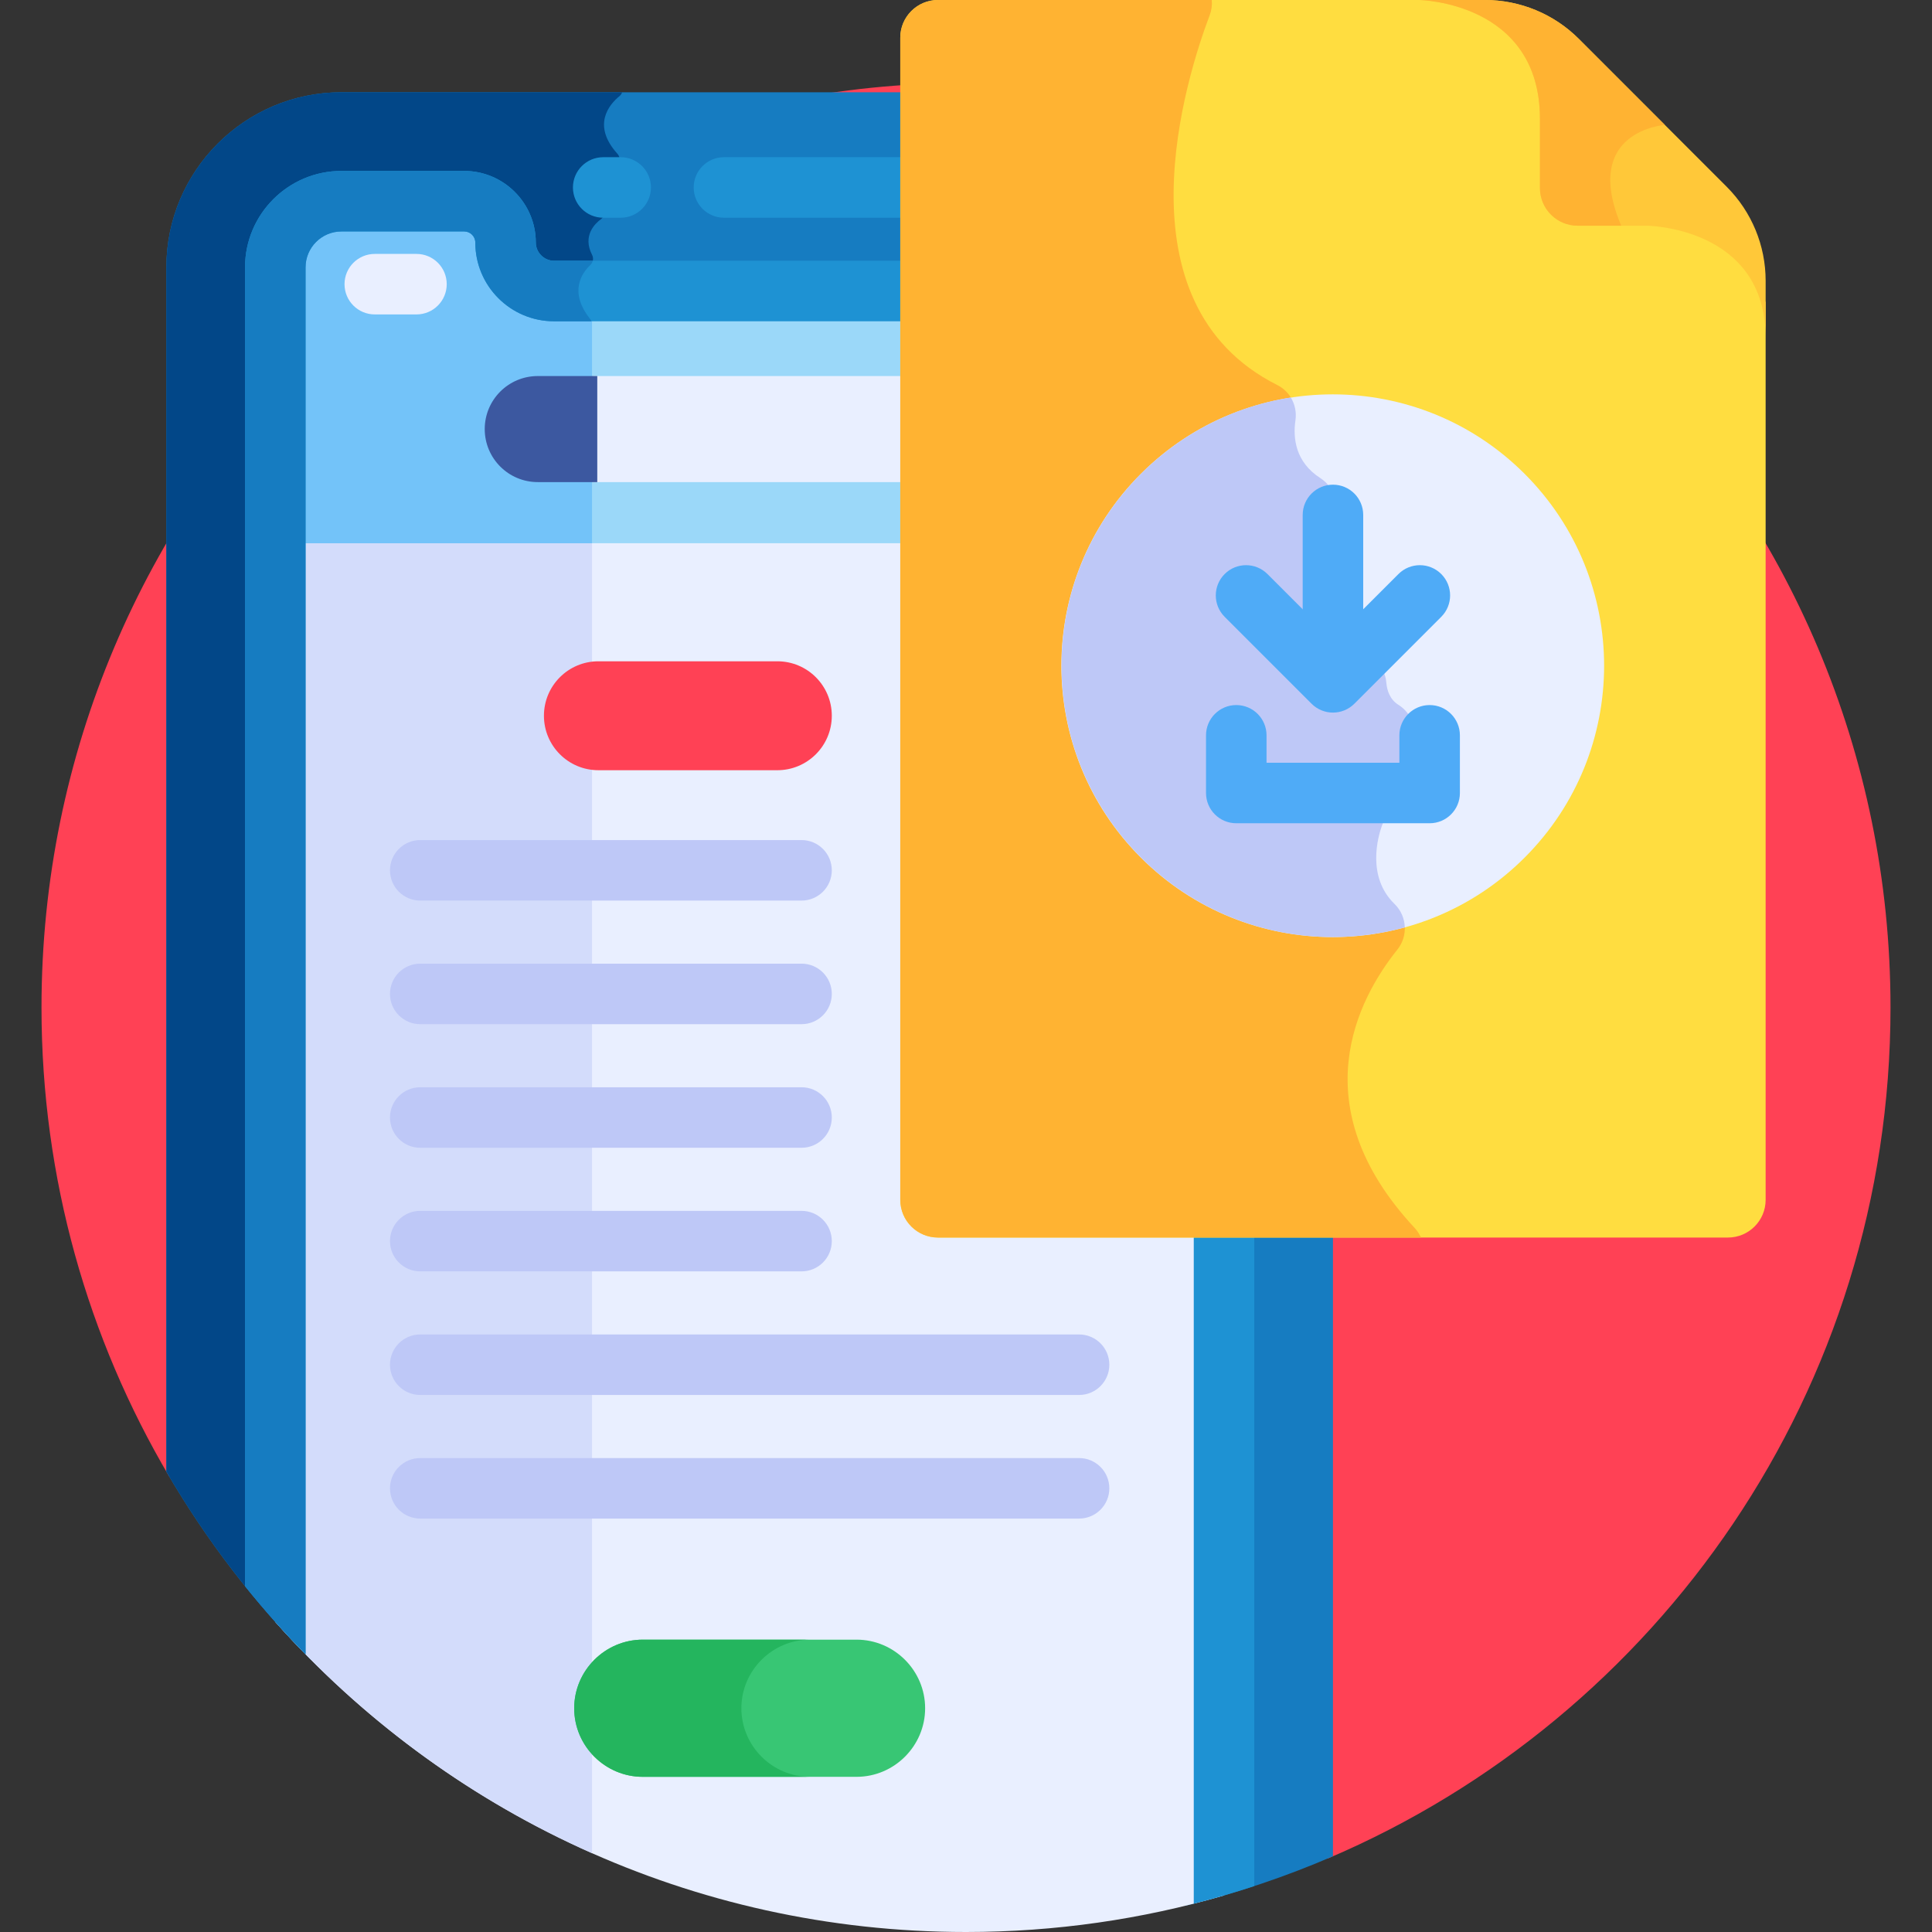 <svg xmlns="http://www.w3.org/2000/svg" id="Layer_1" height="512" viewBox="0 0 512 512" width="512"><rect x="0" y="0" width="512" height="512" fill="#333333" stroke="none"/><g><path d="m256 21.995c-135.311 0-245.002 109.691-245.002 245.002 0 45.35 12.336 87.812 33.814 124.241l307.132 101.254c87.626-37.331 149.058-124.237 149.058-225.496 0-135.309-109.691-245.001-245.002-245.001z" fill="#ff4155"></path><path d="m253.934 53.316c0-9.95 1.225-19.618 3.518-28.869h-166.965c-25.585 0-46.4 20.815-46.4 46.4v319.153c10.593 18.214 23.467 34.938 38.229 49.78l232.122 65.179c13.4-3.283 26.375-7.652 38.809-13.036v-318.576c-66.185 0-99.313-53.845-99.313-120.031z" fill="#167cc1"></path><path d="m159.258 461.385-2.36-375.432c-.003-.526-.197-1.031-.524-1.443-5.716-7.219-2.15-12.194.088-14.291.732-.686.904-1.789.445-2.681-2.633-5.128.872-8.371 2.347-9.445.406-.295.693-.722.832-1.204l4.035-13.965c.217-.751.043-1.572-.481-2.153-6.906-7.655-2.131-13.126.528-15.294.34-.277.576-.638.71-1.03h-74.391c-25.585 0-46.4 20.815-46.4 46.4v319.153c10.596 18.219 23.479 34.942 38.248 49.785z" fill="#024788"></path><path d="m72.955 429.815c44.87 50.417 110.24 82.185 183.045 82.185 23.734 0 46.675-3.387 68.379-9.683v-332.488c-20.087-4.978-17.474-15.027-32.158-28.706h-219.266z" fill="#e9efff"></path><path d="m72.955 141.122v288.692c23.129 25.988 51.701 47.018 83.938 61.297v-349.989z" fill="#d3dcfb"></path><g><path d="m164.486 57.699h-4.633c-4.429 0-8.019-3.59-8.019-8.019s3.59-8.019 8.019-8.019h4.633c4.429 0 8.019 3.59 8.019 8.019s-3.591 8.019-8.019 8.019z" fill="#1e92d3"></path></g><g><path d="m257.091 57.699h-65.237c-4.429 0-8.019-3.59-8.019-8.019s3.59-8.019 8.019-8.019h65.237c4.429 0 8.019 3.59 8.019 8.019s-3.59 8.019-8.019 8.019z" fill="#1e92d3"></path></g><path d="m256.309 77.122h-109.498c-7.057 0-12.83-5.774-12.83-12.83 0-6.062-4.914-10.976-10.976-10.976h-32.518c-9.682 0-17.531 7.849-17.531 17.532v73.117h222.414c-19.65-17.061-33.717-40.39-39.061-66.843z" fill="#9bd8f9"></path><path d="m146.811 77.122c-7.057 0-12.83-5.774-12.83-12.83 0-6.062-4.914-10.976-10.976-10.976h-32.518c-9.682 0-17.531 7.849-17.531 17.531v73.117h83.937v-66.842z" fill="#73c3f9"></path><g fill="#1e92d3"><path d="m80.974 438.404v-367.556c0-5.246 4.267-9.513 9.513-9.513h32.518c1.63 0 2.957 1.326 2.957 2.957 0 11.496 9.353 20.849 20.849 20.849h114.844c4.429 0 8.019-3.59 8.019-8.019s-3.59-8.019-8.019-8.019h-114.844c-2.608 0-4.811-2.203-4.811-4.811 0-10.474-8.521-18.995-18.995-18.995h-32.518c-14.089 0-25.55 11.462-25.55 25.551v349.492c5.048 6.284 10.403 12.31 16.037 18.064z"></path><path d="m332.398 164.483c0-4.429-3.59-8.019-8.019-8.019s-8.019 3.59-8.019 8.019v340.016c5.421-1.374 10.767-2.935 16.038-4.664z"></path></g><path d="m80.974 438.404v-367.556c0-5.246 4.267-9.513 9.513-9.513h32.518c1.63 0 2.957 1.326 2.957 2.957 0 11.496 9.353 20.849 20.849 20.849h9.923c-.089-.225-.208-.438-.361-.631-5.716-7.219-2.15-12.194.088-14.291.327-.306.523-.7.62-1.117h-10.271c-2.608 0-4.811-2.203-4.811-4.811 0-10.474-8.521-18.995-18.995-18.995h-32.517c-14.089 0-25.55 11.462-25.55 25.551v349.493c5.048 6.284 10.403 12.31 16.037 18.064z" fill="#167cc1"></path><path d="m265.163 99.658h-107.948v28.104h121.534c.608 0 1.202-.052 1.789-.126-6.298-8.536-11.493-17.933-15.375-27.978z" fill="#e9efff"></path><path d="m158.284 99.658h-15.773c-7.761 0-14.052 6.291-14.052 14.052s6.291 14.052 14.052 14.052h15.773z" fill="#3c58a0"></path><g><path d="m110.37 83.327h-11.049c-4.429 0-8.019-3.59-8.019-8.019s3.59-8.019 8.019-8.019h11.049c4.429 0 8.019 3.59 8.019 8.019s-3.591 8.019-8.019 8.019z" fill="#e9efff"></path></g><path d="m436.421 58.6h-18.327c-4.842 0-8.781-3.939-8.781-8.781v-18.326c0-21.791-15.383-29.066-25.198-31.493h-135.539c-5.52 0-9.994 4.475-9.994 9.994v307.975c0 5.52 4.475 9.994 9.994 9.994h209.343c5.52 0 9.994-4.474 9.994-9.994v-237.794c-5.877-21.084-31.195-21.572-31.492-21.575z" fill="#ffdd40"></path><path d="m238.582 9.994v307.975c0 5.52 4.475 9.994 9.994 9.994h127.996c-.411-.926-.97-1.789-1.672-2.543-30.182-32.382-15.011-60.759-4.603-73.735 2.918-3.638 2.616-8.879-.731-12.127-7.5-7.279-4.333-17.979-3.346-20.726.135-.374.29-.731.473-1.085l7.051-13.675c.658-1.275 1.001-2.688 1.001-4.123v-5.947c0-2.984-1.653-5.64-4.176-7.235-2.297-1.452-3.01-3.886-3.176-5.838-.183-2.149-1.072-4.177-2.632-5.666l-2.436-2.326c-1.417-1.352-2.353-3.13-2.667-5.063l-5.693-35.028c-.413-2.544-1.918-4.763-4.083-6.161-6.596-4.261-7.265-10.571-6.576-15.299.561-3.852-1.349-7.6-4.826-9.349-43.251-21.763-24.001-81.899-17.893-98.018.492-1.299.67-2.673.543-4.019h-72.552c-5.522 0-9.996 4.475-9.996 9.994z" fill="#ffb332"></path><path d="m457.601 49.501-39.189-39.189c-6.603-6.603-15.558-10.312-24.895-10.312h-17.393s31.976.487 31.976 31.493v18.326c0 5.52 4.475 9.994 9.994 9.994h18.327s31.493.259 31.493 29.777v-15.193c-.001-9.338-3.71-18.293-10.313-24.896z" fill="#ffc839"></path><path d="m226.992 434.525h-56.65c-9.997 0-18.176 8.179-18.176 18.176 0 9.997 8.179 18.176 18.176 18.176h56.65c9.997 0 18.176-8.179 18.176-18.176 0-9.997-8.179-18.176-18.176-18.176z" fill="#38c674"></path><path d="m196.472 452.702c0-9.997 8.179-18.176 18.176-18.176h-44.306c-9.997 0-18.176 8.179-18.176 18.176s8.179 18.176 18.176 18.176h44.306c-9.996 0-18.176-8.179-18.176-18.176z" fill="#24b55e"></path><g><path d="m206.003 204.115h-47.421c-7.972 0-14.434-6.462-14.434-14.434s6.462-14.434 14.434-14.434h47.421c7.972 0 14.434 6.462 14.434 14.434s-6.462 14.434-14.434 14.434z" fill="#ff4155"></path></g><g><path d="m212.418 238.663h-101.051c-4.429 0-8.019-3.59-8.019-8.019s3.59-8.019 8.019-8.019h101.051c4.429 0 8.019 3.59 8.019 8.019s-3.59 8.019-8.019 8.019z" fill="#bec8f7"></path></g><g><path d="m212.418 271.418h-101.051c-4.429 0-8.019-3.59-8.019-8.019s3.59-8.019 8.019-8.019h101.051c4.429 0 8.019 3.59 8.019 8.019s-3.59 8.019-8.019 8.019z" fill="#bec8f7"></path></g><g><path d="m212.418 304.173h-101.051c-4.429 0-8.019-3.59-8.019-8.019s3.59-8.019 8.019-8.019h101.051c4.429 0 8.019 3.59 8.019 8.019s-3.59 8.019-8.019 8.019z" fill="#bec8f7"></path></g><g><path d="m212.418 336.927h-101.051c-4.429 0-8.019-3.59-8.019-8.019s3.59-8.019 8.019-8.019h101.051c4.429 0 8.019 3.59 8.019 8.019s-3.59 8.019-8.019 8.019z" fill="#bec8f7"></path></g><g><path d="m285.967 369.683h-174.6c-4.429 0-8.019-3.59-8.019-8.019s3.59-8.019 8.019-8.019h174.6c4.429 0 8.019 3.59 8.019 8.019s-3.59 8.019-8.019 8.019z" fill="#bec8f7"></path></g><g><path d="m285.967 402.439h-174.6c-4.429 0-8.019-3.59-8.019-8.019s3.59-8.019 8.019-8.019h174.6c4.429 0 8.019 3.59 8.019 8.019s-3.59 8.019-8.019 8.019z" fill="#bec8f7"></path></g><ellipse cx="353.247" cy="176.404" fill="#e9efff" rx="71.926" ry="71.926" transform="matrix(.707 -.707 .707 .707 -21.273 301.451)"></ellipse><path d="m370.568 186.768c-2.297-1.452-3.01-3.886-3.176-5.838-.183-2.149-1.072-4.177-2.632-5.666l-2.436-2.326c-1.417-1.352-2.353-3.13-2.667-5.063l-5.693-35.028c-.413-2.544-1.918-4.763-4.083-6.161-6.596-4.261-7.265-10.571-6.576-15.299.314-2.157-.147-4.282-1.225-6.041-34.419 5.366-60.758 35.134-60.758 71.058 0 39.723 32.202 71.926 71.925 71.926 6.593 0 12.972-.905 19.038-2.566-.063-2.271-.972-4.51-2.72-6.206-7.5-7.279-4.333-17.979-3.346-20.726.135-.374.29-.731.473-1.085l7.051-13.675c.658-1.275 1.001-2.688 1.001-4.123v-5.947c-.001-2.983-1.654-5.639-4.176-7.234z" fill="#bec8f7"></path><g><path d="m353.247 183.163c-4.429 0-8.019-3.59-8.019-8.019v-38.68c0-4.429 3.59-8.019 8.019-8.019s8.019 3.59 8.019 8.019v38.68c0 4.43-3.59 8.019-8.019 8.019z" fill="#4fabf7"></path></g><g><path d="m353.247 188.844c-2.052 0-4.104-.783-5.67-2.348l-23.03-23.03c-3.132-3.132-3.132-8.209 0-11.341 3.131-3.13 8.209-3.13 11.34 0l17.36 17.361 17.36-17.361c3.132-3.13 8.209-3.13 11.34 0 3.132 3.132 3.132 8.209 0 11.341l-23.03 23.03c-1.565 1.565-3.617 2.348-5.67 2.348z" fill="#4fabf7"></path></g><g><path d="m378.868 218.171h-51.242c-4.429 0-8.019-3.59-8.019-8.019v-15.285c0-4.429 3.59-8.019 8.019-8.019s8.019 3.59 8.019 8.019v7.266h35.204v-7.266c0-4.429 3.59-8.019 8.019-8.019s8.019 3.59 8.019 8.019v15.285c0 4.429-3.59 8.019-8.019 8.019z" fill="#4fabf7"></path></g><path d="m441.214 33.114-22.802-22.802c-6.603-6.603-15.558-10.312-24.896-10.312h-17.393s31.976.487 31.976 31.493v18.327c0 5.52 4.475 9.994 9.994 9.994h11.546c-10.666-25.208 11.575-26.7 11.575-26.7z" fill="#ffb332"></path></g></svg>